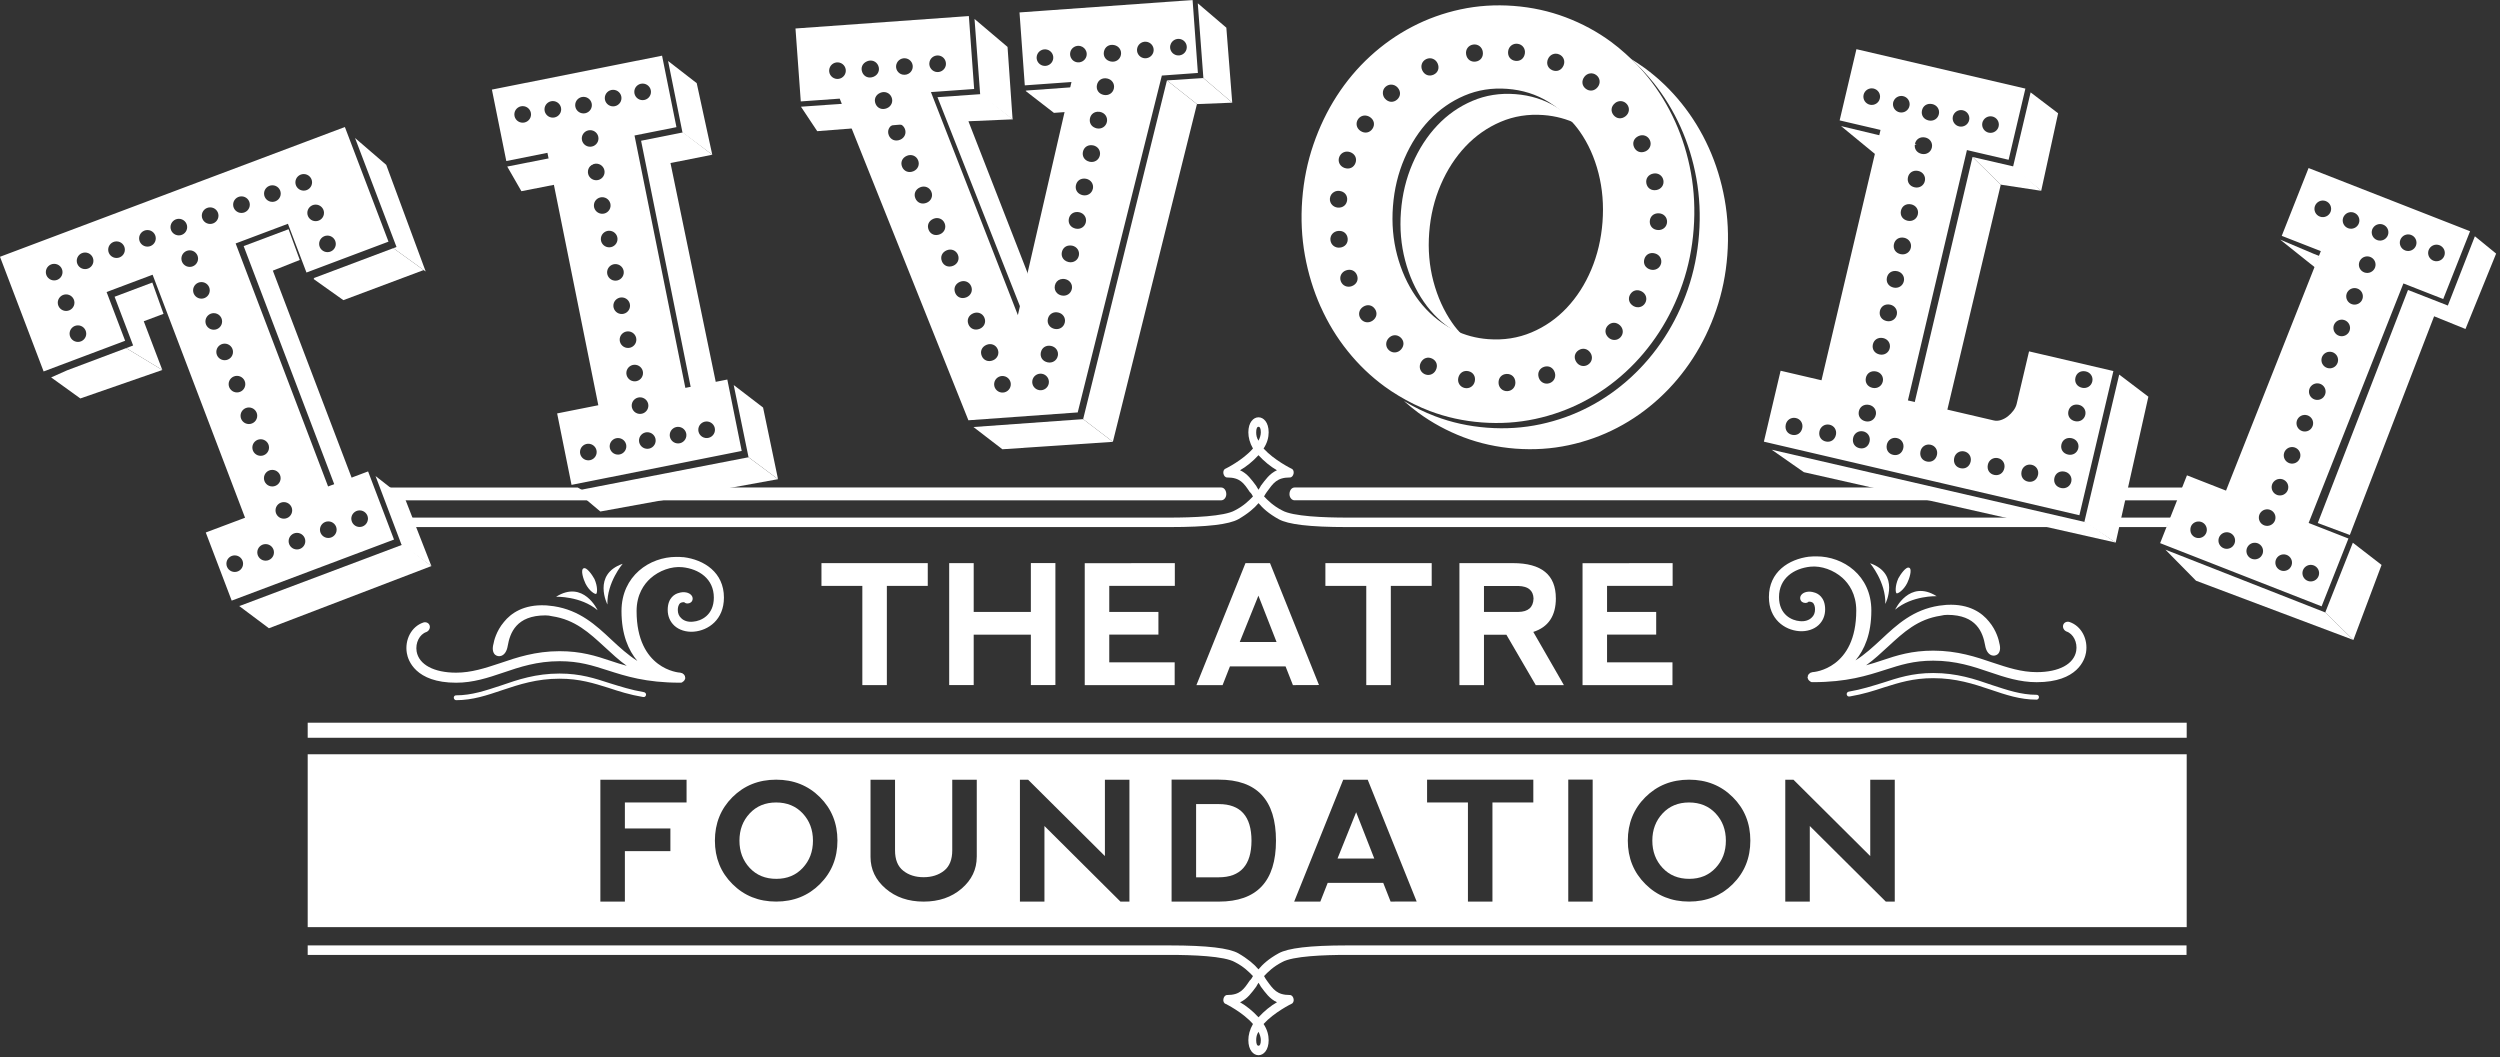 <svg width="279" height="118" viewBox="0 0 279 118" fill="none" xmlns="http://www.w3.org/2000/svg">
<rect x="0" y="0" width="279" height="118" fill="#333333" stroke="none"/>
<g clip-path="url(#clip0_1002_312)">
<path d="M43.775 54.898L44.141 55.836H45.461H66.971L64.473 54.407H43.924H43.145L43.775 54.898Z" fill="white"/>
<path d="M237.439 57.764H234.212L233.888 58.823H237.189H241.804L242.355 57.764H237.439Z" fill="white"/>
<path d="M244.035 80.654H34.339V82.334H244.035V80.654Z" fill="white"/>
<path d="M244.017 105.508H150.343C146.067 105.508 143.747 105.819 142.715 106.378C141.582 106.999 140.91 107.623 140.446 108.182C139.983 107.623 139.26 107.002 138.177 106.378C137.148 105.819 134.829 105.508 130.499 105.508H34.339V106.567H130.505C133.08 106.567 136.637 106.691 137.821 107.374C138.799 107.871 139.417 108.495 139.831 108.93C139.73 109.116 139.626 109.302 139.471 109.427C138.802 110.42 138.389 111.044 136.946 111.044C136.741 111.044 136.586 111.231 136.533 111.479C136.482 111.727 136.583 111.976 136.792 112.038C136.792 112.038 138.698 112.97 139.831 114.277C139.471 114.898 139.316 115.519 139.316 116.081C139.316 117.202 139.884 117.761 140.449 117.761C141.014 117.761 141.582 117.202 141.582 116.081C141.582 115.522 141.428 114.901 141.014 114.277C142.201 112.97 144.107 112.038 144.107 112.038C144.312 111.976 144.417 111.727 144.366 111.479C144.315 111.231 144.161 111.044 143.953 111.044C142.51 111.044 142.097 110.423 141.377 109.427C141.273 109.302 141.172 109.116 141.068 108.93C141.478 108.495 142.097 107.874 143.078 107.374C144.265 106.691 147.819 106.567 150.343 106.567H244.017V105.508ZM140.191 116.081C140.191 115.77 140.241 115.46 140.449 115.149C140.604 115.46 140.708 115.77 140.708 116.081C140.708 116.515 140.604 116.702 140.449 116.702C140.295 116.702 140.191 116.515 140.191 116.081ZM142.51 111.852C141.841 112.224 141.068 112.848 140.449 113.531C139.831 112.848 139.058 112.227 138.389 111.852C139.212 111.479 139.676 110.796 140.194 110.11C140.244 109.986 140.348 109.861 140.452 109.675C140.556 109.861 140.658 109.986 140.711 110.11C141.226 110.793 141.69 111.479 142.516 111.852H142.51Z" fill="white"/>
<path d="M67.923 55.836H136.286C136.595 55.836 136.854 55.522 136.854 55.15C136.854 54.715 136.595 54.404 136.286 54.404H79.86H75.212L67.923 55.836Z" fill="white"/>
<path d="M226.7 57.764H150.343C147.819 57.764 144.262 57.64 143.078 56.956C142.1 56.46 141.481 55.836 141.068 55.401C141.172 55.215 141.273 55.028 141.377 54.904C142.097 53.91 142.51 53.286 143.953 53.286C144.158 53.286 144.312 53.1 144.366 52.852C144.417 52.603 144.315 52.355 144.107 52.293C144.107 52.293 142.201 51.361 141.014 50.054C141.428 49.433 141.582 48.812 141.582 48.25C141.582 47.129 141.014 46.57 140.449 46.57C139.884 46.57 139.316 47.129 139.316 48.25C139.316 48.809 139.471 49.43 139.831 50.054C138.698 51.361 136.792 52.293 136.792 52.293C136.586 52.355 136.482 52.603 136.533 52.852C136.583 53.1 136.738 53.286 136.946 53.286C138.389 53.286 138.802 53.907 139.471 54.904C139.626 55.028 139.73 55.215 139.831 55.401C139.42 55.836 138.802 56.457 137.821 56.956C136.634 57.64 133.08 57.764 130.505 57.764H43.87L44.284 58.822H130.505C134.832 58.822 137.151 58.512 138.183 57.953C139.266 57.332 139.988 56.708 140.452 56.149C140.916 56.708 141.585 57.329 142.721 57.953C143.75 58.512 146.07 58.822 150.349 58.822H231.271L226.706 57.764H226.7ZM140.449 47.629C140.604 47.629 140.708 47.815 140.708 48.25C140.708 48.56 140.604 48.871 140.449 49.181C140.244 48.871 140.191 48.56 140.191 48.25C140.191 47.815 140.295 47.629 140.449 47.629ZM140.708 54.221C140.658 54.345 140.553 54.469 140.449 54.656C140.345 54.469 140.244 54.345 140.191 54.221C139.676 53.538 139.212 52.852 138.386 52.479C139.055 52.106 139.828 51.482 140.446 50.799C141.065 51.482 141.838 52.103 142.507 52.479C141.684 52.852 141.22 53.535 140.702 54.221H140.708Z" fill="white"/>
<path d="M212.203 54.401H210.109L144.473 54.404C144.164 54.404 143.905 54.715 143.905 55.149C143.905 55.522 144.164 55.833 144.473 55.833H218.379L212.203 54.398V54.401Z" fill="white"/>
<path d="M235.146 55.836H237.894H243.104L243.654 54.407H238.233H234.441L235.146 55.836Z" fill="white"/>
<path d="M71.869 77.247C70.388 76.99 69.231 76.608 68.075 76.256C66.403 75.712 64.794 75.168 62.445 75.168C59.807 75.168 57.815 75.839 55.885 76.511C54.211 77.055 52.667 77.599 50.898 77.599C50.77 77.599 50.642 77.694 50.642 77.853C50.642 78.013 50.77 78.14 50.898 78.14C52.762 78.14 54.338 77.596 56.045 77.022C57.943 76.384 59.905 75.742 62.445 75.742C64.696 75.742 66.272 76.254 67.914 76.765C69.071 77.15 70.263 77.534 71.774 77.788C71.935 77.821 72.063 77.723 72.095 77.564C72.128 77.436 72.03 77.277 71.869 77.244V77.247ZM76.244 62.182C75.955 62.15 75.729 62.15 75.471 62.15C72.512 62.15 69.359 64.261 69.359 68.195C69.359 70.818 70.132 72.577 71.129 73.76C70.067 73.089 69.166 72.258 68.235 71.394C66.499 69.762 64.696 68.1 61.803 67.653L60.967 67.559H60.902C58.424 67.432 57.009 68.455 56.239 69.413C55.37 70.436 55.114 71.59 55.082 71.811C54.921 72.388 54.987 72.802 55.242 73.059C55.436 73.219 55.691 73.284 55.95 73.187C56.304 73.059 56.563 72.675 56.658 72.098C56.914 70.629 57.621 68.677 60.872 68.677C61.131 68.677 61.354 68.709 61.612 68.771C64.185 69.156 65.761 70.626 67.468 72.193C68.271 72.929 69.044 73.666 69.945 74.305C69.333 74.145 68.756 73.953 68.176 73.76C66.472 73.184 64.83 72.672 62.451 72.672C59.751 72.672 57.657 73.376 55.793 74.015C54.151 74.559 52.608 75.07 50.904 75.07C48.426 75.07 46.755 74.174 46.496 72.705C46.336 71.746 46.818 70.785 47.591 70.531C47.879 70.404 48.043 70.081 47.945 69.794C47.849 69.508 47.525 69.377 47.237 69.475C45.919 69.922 45.146 71.394 45.405 72.897C45.533 73.666 46.339 76.191 50.904 76.191C52.801 76.191 54.442 75.647 56.147 75.07C58.011 74.432 59.941 73.79 62.451 73.79C64.669 73.79 66.118 74.269 67.822 74.813C69.817 75.452 72.069 76.188 75.896 76.188C75.991 76.188 76.056 76.188 76.122 76.156L76.187 76.091C76.22 76.091 76.253 76.058 76.282 76.026L76.348 75.964L76.413 75.869C76.413 75.837 76.446 75.804 76.446 75.774C76.446 75.745 76.479 75.709 76.479 75.68V75.647C76.479 75.615 76.446 75.582 76.446 75.553V75.458L76.413 75.425C76.413 75.393 76.381 75.36 76.381 75.331C76.348 75.331 76.348 75.298 76.315 75.266C76.282 75.233 76.253 75.201 76.22 75.201C76.187 75.168 76.187 75.136 76.155 75.136H76.122C76.089 75.103 76.056 75.103 76.027 75.103C75.997 75.103 75.961 75.07 75.931 75.07C75.738 75.07 71.043 74.686 71.043 68.195C71.043 66.34 71.878 65.187 72.586 64.548C73.549 63.684 74.935 63.173 76.158 63.3C77.99 63.492 79.664 64.581 79.664 66.692C79.664 68.674 78.216 69.315 77.347 69.377C76.8 69.443 76.318 69.283 76.03 68.993C75.771 68.768 75.643 68.449 75.643 68.064C75.643 67.807 75.709 67.455 75.931 67.296C76.092 67.201 76.285 67.201 76.351 67.201C76.544 67.393 76.865 67.393 77.091 67.233C77.317 67.074 77.38 66.722 77.186 66.465C76.931 66.113 76.318 65.985 75.738 66.178C75.352 66.272 74.516 66.689 74.516 68.064C74.516 68.768 74.775 69.375 75.257 69.824C75.771 70.303 76.577 70.561 77.412 70.495C79.054 70.368 80.791 69.153 80.791 66.689C80.791 63.874 78.572 62.466 76.288 62.179H76.256L76.244 62.182ZM69.49 62.919C66.079 64.102 67.786 67.461 67.786 67.461C67.721 64.998 69.49 62.919 69.49 62.919ZM66.692 68.1C66.692 68.1 65.116 64.678 62.059 66.598C62.059 66.598 64.791 66.503 66.692 68.1ZM65.342 65.125C65.116 64.678 64.762 63.59 65.116 63.43C65.469 63.238 66.112 64.199 66.338 64.613C66.725 65.477 66.659 66.213 66.531 66.278C66.403 66.34 65.758 65.959 65.342 65.128V65.125Z" fill="white"/>
<path d="M206.32 77.185C206.16 77.218 206.065 77.377 206.094 77.504C206.127 77.664 206.255 77.759 206.416 77.729C207.926 77.472 209.116 77.091 210.276 76.706C211.917 76.194 213.493 75.683 215.745 75.683C218.287 75.683 220.247 76.322 222.144 76.963C223.848 77.54 225.424 78.081 227.292 78.081C227.42 78.081 227.548 77.954 227.548 77.794C227.548 77.635 227.42 77.54 227.292 77.54C225.523 77.54 223.979 76.996 222.305 76.452C220.375 75.78 218.382 75.109 215.745 75.109C213.395 75.109 211.789 75.653 210.115 76.197C208.958 76.549 207.798 76.934 206.32 77.188V77.185ZM201.913 62.12C199.629 62.407 197.411 63.815 197.411 66.63C197.411 69.094 199.147 70.309 200.789 70.436C201.625 70.501 202.431 70.244 202.945 69.765C203.427 69.318 203.686 68.709 203.686 68.005C203.686 66.63 202.85 66.213 202.463 66.118C201.883 65.926 201.274 66.053 201.015 66.405C200.822 66.66 200.887 67.012 201.11 67.174C201.336 67.334 201.657 67.334 201.851 67.142C201.916 67.142 202.109 67.142 202.27 67.236C202.496 67.396 202.558 67.748 202.558 68.005C202.558 68.39 202.431 68.709 202.172 68.934C201.883 69.221 201.399 69.381 200.854 69.318C199.986 69.253 198.538 68.615 198.538 66.633C198.538 64.522 200.209 63.433 202.044 63.241C203.266 63.114 204.649 63.626 205.616 64.489C206.323 65.128 207.159 66.281 207.159 68.135C207.159 74.63 202.463 75.011 202.27 75.011C202.237 75.011 202.205 75.044 202.175 75.044C202.145 75.044 202.112 75.044 202.08 75.076H202.047C202.014 75.076 202.014 75.109 201.982 75.142C201.949 75.142 201.916 75.174 201.886 75.207C201.854 75.239 201.854 75.272 201.821 75.272C201.821 75.304 201.788 75.334 201.788 75.366L201.756 75.399V75.493C201.756 75.526 201.723 75.556 201.723 75.588V75.621C201.723 75.653 201.756 75.686 201.756 75.715C201.756 75.745 201.788 75.777 201.788 75.81L201.854 75.905L201.919 75.967C201.952 75.999 201.984 76.032 202.014 76.032L202.08 76.097C202.145 76.129 202.208 76.129 202.306 76.129C206.133 76.129 208.384 75.393 210.38 74.754C212.084 74.21 213.532 73.731 215.75 73.731C218.26 73.731 220.187 74.37 222.055 75.011C223.759 75.588 225.401 76.132 227.298 76.132C231.866 76.132 232.669 73.604 232.797 72.838C233.052 71.335 232.282 69.863 230.965 69.416C230.676 69.321 230.352 69.449 230.257 69.735C230.162 70.022 230.322 70.342 230.611 70.472C231.384 70.726 231.866 71.687 231.705 72.645C231.447 74.118 229.775 75.011 227.298 75.011C225.594 75.011 224.048 74.5 222.409 73.956C220.544 73.317 218.454 72.613 215.75 72.613C213.371 72.613 211.73 73.125 210.026 73.701C209.446 73.894 208.869 74.086 208.256 74.246C209.157 73.607 209.931 72.87 210.734 72.134C212.438 70.567 214.014 69.097 216.589 68.712C216.845 68.647 217.071 68.618 217.33 68.618C220.577 68.618 221.285 70.569 221.544 72.039C221.639 72.616 221.897 72.997 222.251 73.128C222.507 73.222 222.766 73.16 222.959 73C223.218 72.746 223.28 72.329 223.12 71.752C223.087 71.528 222.831 70.377 221.963 69.354C221.19 68.396 219.777 67.373 217.3 67.5H217.234L216.399 67.594C213.505 68.041 211.703 69.706 209.966 71.335C209.033 72.199 208.134 73.03 207.073 73.701C208.069 72.518 208.842 70.759 208.842 68.135C208.842 64.202 205.69 62.091 202.731 62.091C202.472 62.091 202.249 62.091 201.958 62.123H201.925L201.913 62.12ZM208.699 62.856C208.699 62.856 210.469 64.936 210.403 67.399C210.403 67.399 212.108 64.04 208.699 62.856ZM211.498 68.038C213.395 66.438 216.131 66.535 216.131 66.535C213.074 64.616 211.498 68.038 211.498 68.038ZM212.848 65.063C212.429 65.894 211.786 66.278 211.658 66.213C211.531 66.148 211.465 65.412 211.852 64.548C212.078 64.131 212.72 63.173 213.074 63.365C213.428 63.525 213.074 64.613 212.848 65.06V65.063Z" fill="white"/>
<path d="M7.485 41.33L5.707 42.119L8.966 44.467L18.114 41.291L14.081 38.848L7.485 41.33Z" fill="white"/>
<path d="M16.999 31.532L12.788 33.117L14.857 38.556L14.081 38.848L18.114 41.291L16.044 35.852L18.248 35.024L16.999 31.532Z" fill="white"/>
<path d="M71.545 15.707L76.226 14.775L79.488 17.268L74.825 18.194L80.027 43.344L77.219 43.873L71.545 15.707Z" fill="white"/>
<path d="M56.607 18.587L58.187 21.337L61.859 20.619L70.888 15.778L56.607 18.587Z" fill="white"/>
<path d="M108.757 2.115L112.442 5.238L113.004 13.329L109.39 10.57L108.757 2.115Z" fill="white"/>
<path d="M259.502 68.351L262.639 71.421L245.076 64.808L241.662 61.345L259.502 68.351Z" fill="white"/>
<path d="M262.577 60.567L265.783 63.046L262.639 71.421L259.496 68.351L262.577 60.567Z" fill="white"/>
<path d="M35.094 31.008L35.089 30.994L34.996 31.136L38.318 33.498L47.284 30.139L43.894 27.696L35.094 31.008Z" fill="white"/>
<path d="M46.615 29.465L46.49 29.373L46.535 29.494L46.615 29.465Z" fill="#DEDEDE"/>
<path d="M26.753 67.621L26.75 67.606L26.693 67.63L30.012 70.114L48.144 63.173L44.78 60.573L44.867 60.804L26.753 67.621Z" fill="white"/>
<path d="M43.894 27.696L47.284 30.139L47.507 30.299L47.427 30.086L47.383 29.964L43.103 18.398L39.624 15.402L44.251 27.563L43.894 27.696Z" fill="white"/>
<path d="M32.204 25.581L27.193 27.465L37.509 54.585L39.448 53.854L30.449 30.204L33.456 29.012L32.204 25.581Z" fill="white"/>
<path d="M41.081 52.609L38.553 53.558L36.614 54.289L26.298 27.17L32.133 24.975L33.426 28.373L34.196 30.399L34.202 30.414L43.002 27.102L43.356 26.968L38.729 14.808L38.488 14.175L0 28.657L4.868 41.454L6.596 40.803L13.192 38.322L13.965 38.029L11.895 32.59L17.031 30.659L18.349 34.125L27.348 57.779L22.964 59.426L25.852 67.017L25.858 67.029L43.971 60.215L43.882 59.982L43.522 59.035L43.121 57.98L41.078 52.609H41.081ZM40.135 56.959C40.65 56.959 41.066 57.373 41.066 57.885C41.066 57.918 41.06 57.95 41.057 57.98C41.01 58.444 40.617 58.811 40.135 58.811C39.653 58.811 39.264 58.447 39.213 57.98C39.21 57.947 39.204 57.918 39.204 57.885C39.204 57.376 39.621 56.959 40.135 56.959ZM36.638 58.187C37.152 58.187 37.569 58.601 37.569 59.112C37.569 59.624 37.152 60.038 36.638 60.038C36.123 60.038 35.707 59.624 35.707 59.112C35.707 58.601 36.123 58.187 36.638 58.187ZM34.072 60.393C34.072 60.905 33.655 61.319 33.141 61.319C32.626 61.319 32.21 60.905 32.21 60.393C32.21 59.881 32.626 59.467 33.141 59.467C33.655 59.467 34.072 59.881 34.072 60.393ZM32.608 56.959C32.608 57.471 32.192 57.885 31.677 57.885C31.163 57.885 30.747 57.471 30.747 56.959C30.747 56.448 31.163 56.034 31.677 56.034C32.192 56.034 32.608 56.448 32.608 56.959ZM31.318 53.363C31.318 53.875 30.901 54.289 30.387 54.289C29.872 54.289 29.456 53.875 29.456 53.363C29.456 52.852 29.872 52.438 30.387 52.438C30.901 52.438 31.318 52.852 31.318 53.363ZM30.574 61.647C30.574 62.158 30.158 62.572 29.643 62.572C29.129 62.572 28.713 62.158 28.713 61.647C28.713 61.135 29.129 60.721 29.643 60.721C30.158 60.721 30.574 61.135 30.574 61.647ZM30.024 49.944C30.024 50.456 29.608 50.87 29.093 50.87C28.579 50.87 28.162 50.456 28.162 49.944C28.162 49.433 28.579 49.019 29.093 49.019C29.608 49.019 30.024 49.433 30.024 49.944ZM37.477 27.199C37.486 27.711 37.075 28.131 36.564 28.14C36.049 28.148 35.624 27.74 35.615 27.232C35.606 26.72 36.016 26.3 36.528 26.291C37.039 26.282 37.465 26.691 37.474 27.199H37.477ZM36.159 23.742C36.168 24.254 35.758 24.674 35.243 24.682C34.729 24.691 34.306 24.283 34.297 23.774C34.289 23.263 34.699 22.843 35.211 22.834C35.725 22.825 36.15 23.233 36.159 23.742ZM33.896 19.424C34.41 19.424 34.827 19.838 34.827 20.35C34.827 20.861 34.41 21.276 33.896 21.276C33.382 21.276 32.965 20.861 32.965 20.35C32.965 19.838 33.382 19.424 33.896 19.424ZM30.399 20.678C30.913 20.678 31.33 21.092 31.33 21.604C31.33 22.115 30.913 22.529 30.399 22.529C29.884 22.529 29.468 22.115 29.468 21.604C29.468 21.092 29.884 20.678 30.399 20.678ZM26.949 21.914C27.464 21.914 27.88 22.328 27.88 22.84C27.88 23.352 27.464 23.766 26.949 23.766C26.435 23.766 26.018 23.352 26.018 22.84C26.018 22.328 26.435 21.914 26.949 21.914ZM23.452 23.142C23.966 23.142 24.383 23.556 24.383 24.067C24.383 24.579 23.966 24.993 23.452 24.993C22.937 24.993 22.521 24.579 22.521 24.067C22.521 23.556 22.937 23.142 23.452 23.142ZM16.454 25.673C16.969 25.673 17.385 26.087 17.385 26.599C17.385 27.11 16.969 27.524 16.454 27.524C15.94 27.524 15.524 27.11 15.524 26.599C15.524 26.087 15.94 25.673 16.454 25.673ZM13.005 26.939C13.519 26.939 13.935 27.353 13.935 27.865C13.935 28.376 13.519 28.79 13.005 28.79C12.49 28.79 12.074 28.376 12.074 27.865C12.074 27.353 12.49 26.939 13.005 26.939ZM9.496 28.181C10.01 28.181 10.426 28.595 10.426 29.107C10.426 29.618 10.01 30.032 9.496 30.032C8.981 30.032 8.565 29.618 8.565 29.107C8.565 28.595 8.981 28.181 9.496 28.181ZM9.626 37.219C9.635 37.73 9.225 38.15 8.713 38.159C8.199 38.168 7.774 37.76 7.765 37.251C7.756 36.74 8.166 36.32 8.678 36.311C9.189 36.302 9.614 36.71 9.623 37.219H9.626ZM5.115 30.369C5.115 29.858 5.531 29.444 6.046 29.444C6.56 29.444 6.977 29.858 6.977 30.369C6.977 30.881 6.56 31.295 6.046 31.295C5.531 31.295 5.115 30.881 5.115 30.369ZM7.36 32.854C7.875 32.845 8.3 33.253 8.309 33.762C8.318 34.273 7.907 34.693 7.393 34.702C6.879 34.711 6.456 34.303 6.447 33.794C6.438 33.282 6.849 32.863 7.36 32.854ZM19.027 25.345C19.027 24.836 19.443 24.419 19.958 24.419C20.472 24.419 20.888 24.833 20.888 25.345C20.888 25.857 20.472 26.27 19.958 26.27C19.443 26.27 19.027 25.857 19.027 25.345ZM20.243 28.861C20.243 28.35 20.659 27.936 21.174 27.936C21.688 27.936 22.105 28.35 22.105 28.861C22.105 29.373 21.688 29.787 21.174 29.787C20.659 29.787 20.243 29.373 20.243 28.861ZM21.549 32.404C21.549 31.895 21.965 31.479 22.479 31.479C22.994 31.479 23.41 31.892 23.41 32.404C23.41 32.916 22.994 33.33 22.479 33.33C21.965 33.33 21.549 32.916 21.549 32.404ZM22.925 35.873C22.925 35.364 23.342 34.947 23.856 34.947C24.371 34.947 24.787 35.362 24.787 35.873C24.787 36.385 24.371 36.799 23.856 36.799C23.342 36.799 22.925 36.385 22.925 35.873ZM24.142 39.274C24.142 38.766 24.558 38.349 25.073 38.349C25.587 38.349 26.003 38.763 26.003 39.274C26.003 39.786 25.587 40.2 25.073 40.2C24.558 40.2 24.142 39.786 24.142 39.274ZM25.516 42.87C25.516 42.362 25.932 41.945 26.447 41.945C26.961 41.945 27.377 42.359 27.377 42.87C27.377 43.382 26.961 43.796 26.447 43.796C25.932 43.796 25.516 43.382 25.516 42.87ZM26.845 46.399C26.845 45.89 27.261 45.473 27.776 45.473C28.29 45.473 28.707 45.887 28.707 46.399C28.707 46.91 28.29 47.324 27.776 47.324C27.261 47.324 26.845 46.91 26.845 46.399ZM25.266 62.907C25.266 62.395 25.682 61.981 26.197 61.981C26.711 61.981 27.128 62.395 27.128 62.907C27.128 63.418 26.711 63.832 26.197 63.832C25.682 63.832 25.266 63.418 25.266 62.907Z" fill="white"/>
<path d="M104.623 10.845L114.526 35.947L115.374 32.256L108.076 13.533L113.03 13.317L109.512 10.502L104.623 10.845Z" fill="white"/>
<path d="M89.388 11.909L91.202 14.639L100.936 13.873L95.624 11.466L89.388 11.909Z" fill="white"/>
<path d="M114.538 10.105L114.458 10.15L117.619 12.596L118.939 12.501L119.573 9.742L114.538 10.105Z" fill="white"/>
<path d="M120.878 46.777L108.635 47.655L111.865 50.137L124.197 49.306L120.878 46.777Z" fill="white"/>
<path d="M136.86 3.09L133.672 0.367L134.297 8.71L137.517 11.46L136.86 3.09Z" fill="white"/>
<path d="M130.231 8.973L120.878 46.777L124.197 49.306L133.58 11.617L130.231 8.973Z" fill="white"/>
<path d="M120.284 45.981L129.663 8.429H129.717L133.544 8.151L133.684 8.142L133.181 1.215L133.092 0.003L113.777 1.387L114.366 9.526L114.538 9.514L119.576 9.153L118.942 11.912L114.443 31.479L113.595 35.169L103.892 10.277L108.715 9.931L108.698 9.703L108.124 1.792L88.776 3.179L89.367 11.318L89.54 11.306L93.712 11.007L94.768 13.645L108.073 46.901H108.097L120.278 46.026L120.29 45.981H120.284ZM130.618 5.025C130.749 4.531 131.26 4.238 131.757 4.368C132.253 4.498 132.548 5.007 132.414 5.501C132.28 5.995 131.772 6.287 131.275 6.157C131.171 6.131 131.076 6.08 130.99 6.024L130.9 5.956C130.645 5.731 130.52 5.377 130.615 5.025H130.618ZM94.361 8.124C94.227 8.618 93.718 8.911 93.222 8.78C92.725 8.647 92.43 8.142 92.564 7.648C92.695 7.154 93.207 6.861 93.703 6.991C94.2 7.124 94.494 7.63 94.361 8.124ZM103.74 6.876C103.871 6.382 104.382 6.089 104.879 6.219C105.295 6.329 105.566 6.704 105.566 7.115C105.566 7.195 105.56 7.275 105.539 7.355C105.405 7.849 104.897 8.142 104.4 8.012C104.142 7.944 103.942 7.772 103.823 7.556C103.713 7.355 103.678 7.115 103.743 6.879L103.74 6.876ZM100.035 7.186C100.168 6.693 100.677 6.4 101.174 6.53C101.67 6.66 101.965 7.169 101.831 7.663C101.78 7.849 101.676 8.006 101.539 8.124C101.325 8.307 101.028 8.39 100.734 8.325C100.719 8.322 100.704 8.322 100.689 8.319C100.192 8.186 99.898 7.68 100.032 7.186H100.035ZM96.234 8.074C96.026 7.58 96.228 7.062 96.769 6.837C97.266 6.63 97.81 6.837 98.015 7.334C98.224 7.828 97.992 8.358 97.495 8.565C96.951 8.789 96.439 8.568 96.231 8.077L96.234 8.074ZM97.715 11.59C97.507 11.096 97.709 10.579 98.25 10.354C98.747 10.147 99.291 10.354 99.496 10.848C99.705 11.342 99.473 11.874 98.976 12.078C98.432 12.303 97.92 12.081 97.712 11.59H97.715ZM99.196 15.106C98.988 14.613 99.19 14.095 99.731 13.87C100.228 13.663 100.772 13.87 100.977 14.364C101.186 14.858 100.954 15.39 100.457 15.594C99.916 15.819 99.401 15.597 99.193 15.106H99.196ZM100.677 18.623C100.469 18.129 100.671 17.611 101.212 17.384C101.709 17.177 102.253 17.384 102.458 17.88C102.667 18.374 102.435 18.904 101.938 19.111C101.397 19.335 100.882 19.114 100.674 18.623H100.677ZM102.158 22.139C101.95 21.645 102.152 21.128 102.693 20.9C103.19 20.693 103.734 20.9 103.939 21.397C104.148 21.891 103.916 22.42 103.419 22.627C102.878 22.852 102.363 22.633 102.158 22.139ZM103.639 25.652C103.431 25.159 103.633 24.641 104.174 24.416C104.671 24.209 105.215 24.416 105.42 24.913C105.626 25.41 105.397 25.936 104.9 26.143C104.356 26.368 103.844 26.149 103.636 25.655L103.639 25.652ZM105.12 29.169C104.912 28.675 105.114 28.157 105.655 27.933C106.152 27.726 106.696 27.933 106.901 28.429C107.109 28.923 106.878 29.453 106.381 29.66C105.837 29.884 105.325 29.666 105.117 29.172L105.12 29.169ZM106.601 32.685C106.393 32.191 106.595 31.674 107.136 31.449C107.633 31.242 108.177 31.449 108.382 31.946C108.59 32.44 108.359 32.969 107.862 33.176C107.318 33.401 106.806 33.182 106.598 32.688L106.601 32.685ZM108.082 36.201C107.874 35.708 108.076 35.19 108.617 34.965C109.114 34.758 109.658 34.965 109.863 35.462C110.071 35.956 109.839 36.485 109.343 36.692C108.802 36.917 108.287 36.698 108.079 36.204L108.082 36.201ZM109.563 39.718C109.355 39.224 109.557 38.706 110.098 38.482C110.595 38.275 111.139 38.482 111.344 38.978C111.552 39.472 111.32 40.002 110.824 40.209C110.283 40.434 109.768 40.215 109.56 39.721L109.563 39.718ZM112.795 43.024C112.718 43.53 112.245 43.879 111.74 43.802C111.231 43.728 110.88 43.255 110.955 42.749C111.032 42.243 111.505 41.894 112.013 41.971C112.522 42.048 112.873 42.518 112.795 43.024ZM121.964 21.062C121.854 21.586 121.36 21.894 120.834 21.784C120.721 21.761 120.623 21.719 120.53 21.672C120.162 21.474 119.983 21.089 120.073 20.669C120.165 20.237 120.495 19.951 120.932 19.933C121.024 19.93 121.119 19.933 121.22 19.953C121.747 20.063 122.077 20.539 121.967 21.066L121.964 21.062ZM122.746 17.333C122.636 17.857 122.142 18.164 121.616 18.055C121.53 18.037 121.452 18.011 121.381 17.978C120.965 17.792 120.762 17.387 120.855 16.943C120.95 16.485 121.316 16.189 121.788 16.201C121.857 16.201 121.928 16.209 122 16.224C122.526 16.334 122.856 16.813 122.746 17.336V17.333ZM126.921 5.341C127.055 4.847 127.564 4.554 128.06 4.684C128.557 4.815 128.851 5.323 128.718 5.817C128.584 6.311 128.075 6.604 127.579 6.474C127.082 6.341 126.788 5.835 126.921 5.341ZM123.201 5.749C123.311 5.226 123.772 4.912 124.346 5.03C124.872 5.14 125.202 5.619 125.092 6.142C124.982 6.666 124.489 6.974 123.962 6.864C123.385 6.743 123.091 6.273 123.201 5.749ZM122.419 9.478C122.529 8.955 122.99 8.641 123.564 8.76C124.09 8.869 124.42 9.345 124.31 9.872C124.2 10.395 123.707 10.703 123.18 10.593C122.603 10.475 122.309 10.002 122.419 9.478ZM121.637 13.211C121.738 12.732 122.136 12.43 122.645 12.474C122.69 12.477 122.737 12.48 122.785 12.492C123.311 12.601 123.641 13.081 123.531 13.604C123.421 14.127 122.927 14.435 122.401 14.326C122.342 14.314 122.288 14.296 122.235 14.275C121.771 14.107 121.542 13.681 121.64 13.211H121.637ZM117.515 6.669C117.381 7.163 116.87 7.456 116.376 7.325C115.879 7.192 115.585 6.687 115.719 6.193C115.853 5.699 116.364 5.406 116.858 5.536C117.351 5.666 117.649 6.175 117.515 6.669ZM119.448 5.799C119.579 5.306 120.09 5.013 120.587 5.143C120.899 5.226 121.131 5.459 121.229 5.743C121.286 5.909 121.295 6.092 121.247 6.276C121.113 6.769 120.605 7.062 120.108 6.932C119.921 6.882 119.76 6.778 119.644 6.639C119.451 6.415 119.368 6.104 119.451 5.796L119.448 5.799ZM119.287 24.401C119.374 23.993 119.671 23.718 120.07 23.668C120.183 23.653 120.304 23.656 120.435 23.683C120.962 23.792 121.292 24.271 121.182 24.795C121.072 25.318 120.578 25.626 120.052 25.516C119.912 25.487 119.787 25.436 119.68 25.369C119.356 25.162 119.204 24.798 119.287 24.401ZM117.048 42.764C116.971 43.27 116.498 43.619 115.989 43.542C115.481 43.465 115.13 42.995 115.207 42.489C115.282 41.983 115.757 41.634 116.266 41.711C116.775 41.788 117.125 42.258 117.048 42.764ZM118.05 39.718C117.94 40.241 117.447 40.549 116.92 40.439C116.343 40.318 116.049 39.848 116.159 39.324C116.269 38.801 116.73 38.487 117.307 38.606C117.833 38.715 118.163 39.194 118.053 39.718H118.05ZM118.832 35.986C118.722 36.509 118.229 36.817 117.702 36.707C117.464 36.657 117.277 36.547 117.143 36.397C116.953 36.187 116.876 35.9 116.941 35.592C117.009 35.273 117.209 35.03 117.485 34.918C117.661 34.847 117.866 34.826 118.089 34.874C118.615 34.983 118.945 35.462 118.835 35.986H118.832ZM119.615 32.256C119.505 32.78 119.011 33.087 118.484 32.978C118.282 32.937 118.116 32.848 117.988 32.732C117.753 32.52 117.652 32.203 117.723 31.866C117.798 31.514 118.029 31.263 118.348 31.168C118.505 31.121 118.681 31.109 118.871 31.15C119.397 31.26 119.728 31.736 119.618 32.262L119.615 32.256ZM119.267 29.249C119.094 29.213 118.951 29.142 118.832 29.053C118.553 28.84 118.428 28.503 118.505 28.137C118.586 27.758 118.85 27.489 119.21 27.415C119.347 27.388 119.496 27.385 119.653 27.415C120.18 27.524 120.51 28.003 120.4 28.527C120.29 29.05 119.796 29.358 119.27 29.249H119.267Z" fill="white"/>
<path d="M130.231 8.973L134.296 8.709L137.517 11.46L133.58 11.617L130.231 8.973Z" fill="white"/>
<path d="M197.723 50.19L201.309 52.695L236.113 60.553L232.895 58.308L197.723 50.19Z" fill="white"/>
<path d="M220.134 17.52L223.286 20.607L227.798 21.293L224.755 18.587L220.134 17.52Z" fill="white"/>
<path d="M205.461 14.071L209.538 17.425L213.892 16.094L205.461 14.071Z" fill="white"/>
<path d="M239.758 44.272L236.508 41.806L236.502 41.809L232.615 58.243L236.112 60.553L239.758 44.272Z" fill="white"/>
<path d="M220.134 17.52L213.547 45.461L217.184 46.31L223.286 20.607L220.134 17.52Z" fill="white"/>
<path d="M227.798 21.293L229.686 12.643L226.617 10.31L224.633 18.709L227.798 21.293Z" fill="white"/>
<path d="M232.059 57.501L235.851 41.424V41.407L226.442 39.212L225.059 45.077C224.999 45.328 224.88 45.574 224.702 45.816C224.523 46.059 224.312 46.274 224.074 46.464C223.836 46.65 223.578 46.789 223.301 46.878C223.025 46.967 222.76 46.981 222.51 46.922L216.562 45.535L212.922 44.686L219.483 16.86L219.509 16.748L224.152 17.83H224.161L226.001 10.023L226.034 9.887L207.177 5.489L205.312 13.403L205.303 13.435L209.865 14.5L209.47 16.183L203.278 42.439L198.716 41.374L196.849 49.291L196.905 49.303L232.041 57.495L232.062 57.501H232.059ZM209.743 11.146C209.544 11.617 208.994 11.836 208.521 11.637C208.048 11.436 207.828 10.895 208.027 10.422C208.23 9.952 208.774 9.733 209.247 9.931C209.719 10.129 209.943 10.673 209.74 11.144L209.743 11.146ZM213.252 27.646C213.142 28.169 212.649 28.477 212.122 28.367C211.545 28.249 211.251 27.776 211.361 27.253C211.471 26.729 211.932 26.416 212.506 26.534C213.032 26.643 213.362 27.119 213.252 27.646ZM214.035 23.916C213.925 24.44 213.431 24.748 212.904 24.638C212.328 24.517 212.033 24.047 212.143 23.523C212.253 23 212.714 22.686 213.288 22.805C213.815 22.914 214.145 23.393 214.035 23.916ZM221.285 13.542C221.487 13.072 222.031 12.853 222.504 13.051C222.977 13.249 223.2 13.793 222.998 14.264C222.799 14.734 222.248 14.953 221.776 14.755C221.303 14.553 221.083 14.012 221.282 13.539L221.285 13.542ZM217.993 12.847C218.195 12.377 218.739 12.158 219.212 12.356C219.685 12.554 219.908 13.098 219.706 13.569C219.506 14.039 218.956 14.258 218.483 14.059C218.011 13.858 217.791 13.317 217.99 12.844L217.993 12.847ZM214.49 12.332C214.6 11.809 215.061 11.495 215.634 11.614C216.161 11.723 216.491 12.202 216.381 12.726C216.271 13.249 215.777 13.557 215.251 13.447C214.674 13.326 214.38 12.856 214.49 12.332ZM213.707 16.062C213.817 15.538 214.278 15.225 214.852 15.343C215.379 15.453 215.709 15.929 215.599 16.455C215.489 16.979 214.995 17.286 214.469 17.177C213.892 17.058 213.597 16.585 213.707 16.062ZM214.07 19.075C214.597 19.185 214.927 19.664 214.817 20.187C214.707 20.711 214.213 21.018 213.687 20.909C213.11 20.791 212.815 20.317 212.925 19.794C213.035 19.27 213.496 18.957 214.073 19.075H214.07ZM211.331 11.271C211.534 10.8 212.078 10.582 212.551 10.78C213.023 10.978 213.246 11.522 213.044 11.992C212.845 12.463 212.295 12.681 211.822 12.483C211.349 12.282 211.129 11.741 211.328 11.268L211.331 11.271ZM209.791 34.717C209.901 34.194 210.362 33.88 210.939 33.998C211.465 34.108 211.795 34.587 211.685 35.11C211.575 35.634 211.082 35.941 210.555 35.832C209.978 35.711 209.684 35.24 209.794 34.717H209.791ZM209.009 38.446C209.119 37.923 209.58 37.609 210.154 37.728C210.68 37.837 211.01 38.313 210.9 38.84C210.79 39.363 210.296 39.671 209.77 39.561C209.193 39.443 208.899 38.97 209.009 38.446ZM201.134 47.765C201.018 48.339 200.548 48.637 200.019 48.531C199.492 48.427 199.171 47.972 199.287 47.398C199.391 46.875 199.87 46.544 200.399 46.647C200.926 46.751 201.241 47.239 201.134 47.765ZM204.893 48.51C204.777 49.084 204.307 49.383 203.781 49.276C203.251 49.173 202.933 48.717 203.049 48.144C203.153 47.62 203.632 47.289 204.158 47.392C204.685 47.496 205 47.984 204.893 48.51ZM208.652 49.255C208.536 49.829 208.066 50.128 207.537 50.021C207.01 49.918 206.689 49.462 206.805 48.889C206.909 48.365 207.388 48.034 207.917 48.138C208.444 48.241 208.759 48.729 208.652 49.255ZM209.339 46.298C209.229 46.822 208.735 47.129 208.209 47.02C207.632 46.898 207.337 46.428 207.447 45.905C207.558 45.381 208.018 45.068 208.595 45.186C209.122 45.295 209.452 45.775 209.342 46.298H209.339ZM210.121 42.566C210.011 43.089 209.517 43.397 208.991 43.288C208.414 43.169 208.12 42.696 208.23 42.172C208.34 41.649 208.801 41.336 209.378 41.454C209.904 41.563 210.234 42.042 210.124 42.566H210.121ZM212.411 50.001C212.295 50.575 211.825 50.873 211.299 50.767C210.769 50.663 210.451 50.208 210.567 49.634C210.671 49.111 211.15 48.779 211.676 48.883C212.203 48.986 212.518 49.474 212.411 50.001ZM212.47 31.375C212.36 31.898 211.867 32.206 211.34 32.097C210.763 31.978 210.469 31.505 210.579 30.982C210.689 30.458 211.15 30.145 211.727 30.263C212.253 30.372 212.583 30.852 212.473 31.375H212.47ZM216.17 50.746C216.054 51.32 215.584 51.618 215.055 51.512C214.525 51.406 214.207 50.953 214.323 50.379C214.427 49.856 214.906 49.525 215.435 49.628C215.962 49.732 216.277 50.22 216.17 50.746ZM219.929 51.491C219.813 52.065 219.343 52.364 218.817 52.257C218.287 52.154 217.969 51.698 218.085 51.125C218.189 50.601 218.668 50.27 219.194 50.373C219.721 50.477 220.036 50.965 219.929 51.491ZM223.688 52.236C223.572 52.81 223.102 53.109 222.573 53.005C222.043 52.902 221.725 52.447 221.841 51.873C221.945 51.349 222.424 51.018 222.953 51.122C223.48 51.225 223.795 51.713 223.688 52.239V52.236ZM231.613 42.164C231.723 41.64 232.184 41.327 232.758 41.445C233.284 41.554 233.614 42.033 233.504 42.557C233.394 43.08 232.901 43.388 232.374 43.279C231.797 43.157 231.503 42.687 231.613 42.164ZM230.831 45.893C230.941 45.37 231.402 45.056 231.976 45.174C232.502 45.284 232.832 45.76 232.722 46.286C232.612 46.81 232.119 47.117 231.592 47.008C231.015 46.89 230.721 46.416 230.831 45.893ZM227.447 52.982C227.331 53.556 226.861 53.854 226.334 53.751C225.805 53.647 225.487 53.192 225.603 52.618C225.707 52.095 226.186 51.763 226.712 51.867C227.241 51.97 227.554 52.458 227.447 52.985V52.982ZM231.158 53.745C231.048 54.268 230.554 54.576 230.028 54.466C229.451 54.345 229.157 53.875 229.267 53.352C229.377 52.828 229.838 52.514 230.412 52.633C230.938 52.742 231.268 53.221 231.158 53.745ZM231.94 50.013C231.83 50.536 231.336 50.844 230.81 50.734C230.233 50.616 229.939 50.143 230.049 49.619C230.159 49.096 230.62 48.782 231.194 48.901C231.72 49.01 232.05 49.489 231.94 50.013Z" fill="white"/>
<path d="M156.812 29.059C157.267 30.79 157.962 32.33 158.899 33.682C159.833 35.033 160.987 36.13 162.358 36.979C162.643 37.154 162.938 37.305 163.235 37.45C162.813 37.006 162.411 36.536 162.055 36.018C161.121 34.667 160.425 33.129 159.967 31.396C159.509 29.666 159.354 27.853 159.5 25.957C159.646 24.044 160.077 22.26 160.791 20.607C161.504 18.954 162.426 17.532 163.556 16.337C164.686 15.142 165.992 14.228 167.476 13.595C168.96 12.962 170.557 12.711 172.264 12.841C173.62 12.945 174.866 13.285 176.014 13.841C175.33 13.125 174.571 12.492 173.724 11.969C172.353 11.12 170.813 10.632 169.106 10.505C167.399 10.375 165.805 10.626 164.321 11.259C162.837 11.892 161.528 12.803 160.401 14C159.271 15.195 158.349 16.618 157.635 18.271C156.922 19.924 156.49 21.707 156.345 23.621C156.199 25.517 156.357 27.326 156.812 29.059Z" fill="white"/>
<path d="M184.516 9.209C185.726 10.72 186.737 12.374 187.549 14.169C188.361 15.967 188.947 17.874 189.313 19.897C189.676 21.92 189.777 24.005 189.613 26.155C189.45 28.287 189.036 30.322 188.37 32.268C187.701 34.211 186.833 36.012 185.759 37.665C184.686 39.319 183.434 40.803 182.009 42.113C180.582 43.423 179.023 44.521 177.328 45.405C175.636 46.289 173.831 46.937 171.913 47.348C169.995 47.759 168.017 47.886 165.974 47.732C163.931 47.578 161.998 47.153 160.175 46.461C158.944 45.993 157.781 45.417 156.678 44.748C157.195 45.21 157.728 45.656 158.287 46.064C159.827 47.191 161.507 48.102 163.33 48.797C165.153 49.489 167.086 49.912 169.129 50.069C171.172 50.222 173.153 50.095 175.068 49.684C176.983 49.273 178.788 48.625 180.483 47.741C182.179 46.857 183.737 45.76 185.164 44.45C186.592 43.139 187.841 41.655 188.914 40.002C189.988 38.346 190.859 36.547 191.525 34.604C192.192 32.661 192.608 30.624 192.768 28.491C192.932 26.341 192.831 24.256 192.468 22.234C192.102 20.211 191.516 18.303 190.705 16.505C189.893 14.707 188.882 13.054 187.671 11.546C186.458 10.034 185.084 8.715 183.544 7.589C183.047 7.225 182.527 6.891 181.997 6.571C182.898 7.376 183.743 8.251 184.513 9.209H184.516Z" fill="white"/>
<path d="M147.384 34.223C148.184 36.021 149.19 37.674 150.403 39.182C151.613 40.694 152.99 42.013 154.531 43.139C155.03 43.506 155.548 43.84 156.077 44.16C157.18 44.828 158.343 45.405 159.574 45.872C161.397 46.564 163.33 46.99 165.373 47.144C167.416 47.298 169.397 47.17 171.312 46.759C173.23 46.348 175.035 45.701 176.728 44.816C178.423 43.932 179.981 42.835 181.408 41.525C182.836 40.215 184.085 38.73 185.158 37.077C186.232 35.424 187.103 33.623 187.769 31.68C188.436 29.737 188.852 27.699 189.013 25.567C189.176 23.417 189.075 21.332 188.712 19.309C188.346 17.286 187.761 15.378 186.949 13.58C186.137 11.782 185.126 10.129 183.915 8.621C183.145 7.663 182.301 6.787 181.399 5.983C180.882 5.521 180.35 5.075 179.788 4.664C178.247 3.534 176.561 2.623 174.729 1.931C172.897 1.239 170.958 0.813 168.915 0.659C166.872 0.506 164.897 0.636 162.991 1.047C161.085 1.458 159.283 2.106 157.591 2.99C155.896 3.874 154.337 4.971 152.91 6.281C151.482 7.592 150.236 9.076 149.172 10.729C148.107 12.386 147.242 14.187 146.576 16.13C145.909 18.073 145.493 20.119 145.329 22.269C145.166 24.419 145.267 26.501 145.63 28.512C145.993 30.523 146.579 32.428 147.378 34.223H147.384ZM148.476 26.809C148.416 26.276 148.791 25.833 149.326 25.774C149.912 25.709 150.34 26.066 150.4 26.599C150.459 27.131 150.117 27.572 149.535 27.634C148.999 27.693 148.538 27.338 148.479 26.809H148.476ZM150.855 31.937C150.349 32.12 149.817 31.887 149.633 31.384C149.448 30.881 149.704 30.361 150.21 30.177C150.763 29.976 151.265 30.222 151.447 30.724C151.631 31.227 151.408 31.736 150.855 31.937ZM156.36 38.999C156.003 39.401 155.423 39.449 155.021 39.097C154.617 38.745 154.593 38.165 154.947 37.763C155.337 37.325 155.893 37.302 156.297 37.654C156.702 38.008 156.749 38.561 156.36 38.999ZM160.231 41.321C159.985 41.797 159.435 41.983 158.956 41.738C158.477 41.492 158.313 40.936 158.56 40.46C158.831 39.94 159.366 39.783 159.845 40.028C160.324 40.274 160.502 40.8 160.231 41.321ZM164.582 42.578C164.463 43.098 163.979 43.417 163.452 43.299C162.929 43.181 162.628 42.684 162.747 42.163C162.878 41.593 163.357 41.306 163.88 41.424C164.404 41.542 164.713 42.007 164.582 42.578ZM168.216 43.651C167.678 43.672 167.259 43.27 167.238 42.737C167.214 42.152 167.604 41.752 168.139 41.732C168.677 41.711 169.097 42.078 169.117 42.663C169.138 43.199 168.752 43.63 168.216 43.651ZM172.906 42.77C172.392 42.929 171.883 42.648 171.722 42.137C171.547 41.578 171.821 41.093 172.332 40.933C172.847 40.773 173.346 41.022 173.519 41.581C173.676 42.093 173.418 42.61 172.903 42.77H172.906ZM177.23 40.694C176.778 40.986 176.213 40.853 175.919 40.404C175.597 39.913 175.725 39.372 176.177 39.082C176.629 38.792 177.177 38.896 177.498 39.384C177.789 39.833 177.682 40.401 177.23 40.691V40.694ZM185.367 29.444C185.218 29.958 184.703 30.227 184.186 30.083C183.621 29.923 183.359 29.432 183.508 28.917C183.657 28.403 184.138 28.122 184.703 28.285C185.221 28.432 185.512 28.932 185.367 29.447V29.444ZM186.045 24.774C186.024 25.309 185.59 25.694 185.054 25.673C184.465 25.652 184.094 25.238 184.115 24.703C184.135 24.168 184.534 23.78 185.123 23.804C185.661 23.825 186.065 24.239 186.045 24.774ZM185.634 20.113C185.732 20.64 185.393 21.11 184.864 21.207C184.287 21.314 183.832 20.989 183.734 20.462C183.636 19.936 183.945 19.471 184.522 19.368C185.051 19.27 185.536 19.59 185.634 20.116V20.113ZM182.869 15.18C183.359 14.961 183.906 15.157 184.126 15.645C184.347 16.133 184.126 16.671 183.639 16.89C183.103 17.129 182.583 16.919 182.363 16.431C182.143 15.943 182.33 15.42 182.869 15.18ZM181.923 32.868C182.188 32.404 182.723 32.244 183.234 32.534C183.701 32.797 183.868 33.353 183.603 33.818C183.338 34.282 182.773 34.424 182.303 34.161C181.792 33.871 181.655 33.333 181.92 32.868H181.923ZM180.234 11.507C180.65 11.17 181.233 11.217 181.572 11.634C181.911 12.048 181.84 12.625 181.423 12.962C180.965 13.332 180.412 13.264 180.073 12.847C179.734 12.433 179.779 11.877 180.237 11.51L180.234 11.507ZM179.437 36.329C179.805 35.938 180.362 35.909 180.79 36.308C181.182 36.675 181.212 37.251 180.846 37.642C180.478 38.032 179.895 38.038 179.502 37.671C179.074 37.272 179.068 36.716 179.437 36.326V36.329ZM176.817 8.57C177.141 8.145 177.718 8.056 178.146 8.378C178.574 8.701 178.643 9.277 178.316 9.703C177.959 10.168 177.406 10.232 176.977 9.91C176.549 9.588 176.463 9.038 176.817 8.57ZM172.76 6.577C172.972 6.086 173.507 5.859 174 6.069C174.497 6.279 174.702 6.82 174.491 7.311C174.262 7.849 173.739 8.047 173.242 7.837C172.745 7.627 172.528 7.118 172.757 6.577H172.76ZM168.311 5.696C168.389 5.167 168.85 4.812 169.382 4.889C169.914 4.965 170.253 5.436 170.176 5.965C170.09 6.545 169.638 6.867 169.103 6.79C168.567 6.713 168.228 6.276 168.311 5.696ZM164.41 4.971C164.942 4.894 165.403 5.249 165.48 5.779C165.567 6.358 165.222 6.796 164.689 6.873C164.157 6.95 163.702 6.627 163.616 6.048C163.538 5.518 163.877 5.048 164.41 4.971ZM159.179 6.589C159.669 6.367 160.211 6.583 160.434 7.068C160.678 7.6 160.472 8.118 159.982 8.337C159.491 8.559 158.965 8.375 158.721 7.843C158.498 7.355 158.691 6.811 159.179 6.589ZM159.509 13.412C160.636 12.217 161.944 11.303 163.428 10.67C164.912 10.037 166.509 9.786 168.213 9.916C169.92 10.043 171.458 10.531 172.832 11.38C173.679 11.903 174.438 12.536 175.122 13.252C175.544 13.696 175.945 14.163 176.305 14.678C177.251 16.029 177.944 17.573 178.39 19.315C178.836 21.054 178.985 22.881 178.839 24.795C178.693 26.69 178.274 28.456 177.581 30.1C176.888 31.745 175.975 33.164 174.848 34.359C173.721 35.554 172.409 36.468 170.914 37.097C169.418 37.727 167.809 37.979 166.081 37.849C164.728 37.748 163.485 37.408 162.343 36.855C162.046 36.71 161.748 36.559 161.466 36.385C160.095 35.536 158.941 34.439 158.007 33.087C157.073 31.736 156.377 30.195 155.919 28.465C155.464 26.735 155.307 24.922 155.453 23.026C155.598 21.113 156.029 19.329 156.743 17.676C157.457 16.023 158.379 14.601 159.509 13.406V13.412ZM154.638 9.677C154.81 9.526 155.018 9.452 155.224 9.443C155.497 9.434 155.774 9.543 155.976 9.771C156.365 10.209 156.318 10.765 155.913 11.117C155.509 11.472 154.95 11.448 154.563 11.007C154.409 10.833 154.34 10.623 154.328 10.413C154.314 10.144 154.409 9.872 154.638 9.674V9.677ZM153.448 34.486C153.746 34.93 153.647 35.477 153.157 35.802C152.711 36.098 152.137 35.997 151.836 35.551C151.539 35.107 151.664 34.539 152.113 34.244C152.604 33.918 153.148 34.04 153.445 34.486H153.448ZM151.557 13.308C151.765 12.998 152.107 12.859 152.449 12.9C152.595 12.918 152.743 12.968 152.877 13.057C153.368 13.382 153.466 13.926 153.166 14.373C152.868 14.816 152.321 14.938 151.833 14.615C151.723 14.541 151.634 14.453 151.563 14.355C151.349 14.05 151.331 13.645 151.557 13.308ZM149.457 17.531C149.597 17.147 149.945 16.922 150.326 16.919C150.442 16.919 150.561 16.937 150.679 16.978C151.233 17.18 151.456 17.688 151.271 18.191C151.087 18.694 150.584 18.939 150.034 18.738C149.912 18.694 149.802 18.629 149.713 18.549C149.43 18.303 149.317 17.913 149.457 17.534V17.531ZM148.94 21.394C149.097 21.317 149.282 21.284 149.475 21.305C150.058 21.37 150.4 21.808 150.34 22.34C150.281 22.872 149.853 23.227 149.27 23.165C149.035 23.139 148.833 23.035 148.681 22.884C148.491 22.695 148.387 22.426 148.419 22.13C148.458 21.79 148.66 21.527 148.94 21.394Z" fill="white"/>
<path d="M276.197 26.368L273.179 34.099L268.733 32.36L258.663 58.37L262.241 59.704L271.647 35.297L275.147 36.716L278.567 28.302L276.197 26.368Z" fill="white"/>
<path d="M258.199 28.32L254.461 26.738L257.81 29.414L258.39 29.87L258.833 28.568L258.199 28.32Z" fill="white"/>
<path d="M268.221 31.632L272.664 33.371L272.733 33.2L275.24 26.862L275.659 25.806L257.637 18.753L254.643 26.321L254.925 26.43L258.369 27.776L259.005 28.024L258.61 29.021L258.586 29.08L248.424 54.753L244.065 53.047L241.07 60.615L259.092 67.668L262.086 60.1L261.37 59.819L257.643 58.361L268.221 31.629V31.632ZM271.115 27.752C271.38 27.315 271.951 27.173 272.391 27.436C272.831 27.699 272.974 28.267 272.709 28.707C272.444 29.145 271.87 29.287 271.43 29.024C270.99 28.761 270.847 28.193 271.112 27.755L271.115 27.752ZM267.954 26.608C268.218 26.17 268.789 26.028 269.229 26.291C269.67 26.555 269.812 27.122 269.548 27.563C269.283 28.001 268.709 28.143 268.269 27.879C267.829 27.616 267.686 27.048 267.951 26.611L267.954 26.608ZM264.819 25.451C265.084 25.014 265.655 24.872 266.095 25.135C266.535 25.398 266.678 25.966 266.413 26.404C266.148 26.841 265.575 26.983 265.134 26.72C264.694 26.457 264.552 25.889 264.816 25.448L264.819 25.451ZM261.581 24.124C261.845 23.686 262.416 23.544 262.856 23.807C263.297 24.07 263.439 24.638 263.175 25.079C262.91 25.517 262.336 25.658 261.896 25.395C261.456 25.132 261.313 24.564 261.578 24.127L261.581 24.124ZM258.428 22.828C258.693 22.39 259.264 22.249 259.704 22.512C260.144 22.775 260.287 23.343 260.022 23.784C259.758 24.221 259.184 24.363 258.744 24.1C258.303 23.837 258.161 23.269 258.425 22.831L258.428 22.828ZM253.739 53.769C254.072 53.381 254.66 53.334 255.05 53.665C255.44 53.996 255.487 54.582 255.151 54.969C254.818 55.357 254.229 55.404 253.84 55.073C253.45 54.742 253.403 54.156 253.736 53.766L253.739 53.769ZM246.066 59.725C245.733 60.112 245.144 60.159 244.755 59.828C244.514 59.624 244.421 59.325 244.448 59.033C244.466 58.852 244.523 58.672 244.65 58.521C244.984 58.134 245.572 58.086 245.962 58.417C246.152 58.58 246.256 58.802 246.28 59.03C246.304 59.272 246.236 59.521 246.066 59.722V59.725ZM249.215 60.925C248.882 61.313 248.293 61.36 247.904 61.029C247.514 60.698 247.467 60.112 247.8 59.722C248.133 59.334 248.722 59.287 249.111 59.618C249.501 59.949 249.548 60.535 249.212 60.922L249.215 60.925ZM252.338 62.099C252.005 62.487 251.416 62.534 251.026 62.203C250.637 61.872 250.589 61.286 250.922 60.896C251.255 60.505 251.844 60.461 252.234 60.792C252.623 61.123 252.671 61.709 252.335 62.096L252.338 62.099ZM252.412 58.471C252.023 58.139 251.975 57.554 252.308 57.164C252.641 56.776 253.23 56.729 253.62 57.06C254.009 57.391 254.057 57.977 253.721 58.364C253.388 58.752 252.799 58.799 252.409 58.468L252.412 58.471ZM255.568 63.395C255.234 63.782 254.646 63.83 254.256 63.498C253.866 63.167 253.819 62.581 254.152 62.191C254.485 61.804 255.074 61.756 255.463 62.088C255.853 62.419 255.901 63.004 255.565 63.392L255.568 63.395ZM256.504 51.417C256.171 51.805 255.582 51.852 255.193 51.521C254.803 51.19 254.756 50.604 255.089 50.214C255.422 49.826 256.011 49.779 256.4 50.11C256.79 50.441 256.837 51.027 256.501 51.414L256.504 51.417ZM258.488 63.262C258.877 63.593 258.925 64.178 258.589 64.566C258.256 64.953 257.667 65.001 257.277 64.669C256.888 64.338 256.84 63.753 257.173 63.362C257.506 62.975 258.095 62.928 258.485 63.259L258.488 63.262ZM257.926 47.833C257.593 48.22 257.004 48.268 256.614 47.937C256.225 47.605 256.177 47.02 256.51 46.629C256.843 46.242 257.432 46.195 257.822 46.526C258.211 46.857 258.259 47.443 257.923 47.83L257.926 47.833ZM259.318 44.308C258.984 44.695 258.396 44.742 258.006 44.411C257.617 44.08 257.569 43.495 257.902 43.104C258.235 42.717 258.824 42.669 259.213 43.001C259.603 43.332 259.651 43.917 259.315 44.305L259.318 44.308ZM260.709 40.783C260.376 41.17 259.787 41.217 259.398 40.886C259.008 40.555 258.961 39.969 259.294 39.579C259.627 39.191 260.216 39.144 260.605 39.475C260.995 39.807 261.042 40.392 260.706 40.78L260.709 40.783ZM262.045 37.198C261.711 37.586 261.123 37.633 260.733 37.302C260.344 36.971 260.296 36.385 260.629 35.998C260.962 35.61 261.551 35.563 261.94 35.894C262.33 36.225 262.378 36.811 262.045 37.201V37.198ZM263.475 33.673C263.142 34.06 262.553 34.108 262.164 33.776C261.774 33.445 261.726 32.86 262.059 32.472C262.393 32.085 262.981 32.038 263.371 32.369C263.76 32.7 263.808 33.286 263.475 33.676V33.673ZM263.704 30.331C263.647 30.299 263.597 30.26 263.549 30.216C263.231 29.923 263.154 29.441 263.386 29.059C263.65 28.622 264.221 28.48 264.662 28.743C265.102 29.006 265.244 29.574 264.98 30.012C264.849 30.225 264.647 30.367 264.424 30.429C264.189 30.491 263.927 30.464 263.704 30.331Z" fill="white"/>
<path d="M41.911 53.127L45.224 55.712L48.144 63.179L44.798 60.763L41.911 53.127Z" fill="white"/>
<path d="M74.558 6.805L77.754 9.28L79.488 17.268L76.163 14.778L74.558 6.805Z" fill="white"/>
<path d="M81.882 42.971L85.159 45.482L86.828 53.476L83.536 51.027L81.882 42.971Z" fill="white"/>
<path d="M66.579 50.586C66.501 51.092 66.029 51.441 65.523 51.364C65.014 51.29 64.664 50.817 64.738 50.311C64.815 49.805 65.288 49.456 65.797 49.533C66.305 49.61 66.656 50.08 66.579 50.586ZM71.7 9.328C72.214 9.319 72.639 9.727 72.648 10.235C72.657 10.747 72.247 11.167 71.732 11.176C71.218 11.185 70.796 10.777 70.787 10.268C70.778 9.756 71.188 9.336 71.7 9.328ZM71.007 38.044C70.93 38.55 70.457 38.898 69.951 38.822C69.443 38.748 69.092 38.275 69.166 37.769C69.243 37.263 69.716 36.914 70.225 36.991C70.733 37.068 71.084 37.538 71.007 38.044ZM70.302 34.255C70.225 34.761 69.752 35.11 69.246 35.033C68.738 34.959 68.387 34.486 68.461 33.98C68.538 33.475 69.011 33.126 69.52 33.203C70.028 33.279 70.379 33.75 70.302 34.255ZM68.408 10.023C68.922 10.014 69.347 10.422 69.356 10.93C69.365 11.442 68.955 11.862 68.44 11.871C67.926 11.88 67.504 11.472 67.495 10.963C67.486 10.451 67.896 10.031 68.408 10.023ZM58.347 13.693C57.833 13.701 57.41 13.293 57.401 12.785C57.392 12.273 57.803 11.853 58.314 11.844C58.829 11.835 59.254 12.243 59.263 12.752C59.272 13.264 58.862 13.684 58.347 13.693ZM61.711 13.128C61.196 13.137 60.774 12.729 60.765 12.22C60.756 11.708 61.166 11.288 61.678 11.279C62.192 11.271 62.618 11.679 62.627 12.187C62.635 12.699 62.225 13.119 61.711 13.128ZM64.191 11.75C64.182 11.238 64.592 10.818 65.104 10.809C65.618 10.8 66.043 11.208 66.052 11.717C66.061 12.229 65.651 12.649 65.136 12.658C64.622 12.666 64.2 12.258 64.191 11.75ZM65.618 19.051C65.692 18.546 66.168 18.197 66.677 18.274C67.185 18.351 67.536 18.821 67.462 19.326C67.385 19.832 66.912 20.181 66.403 20.104C65.895 20.027 65.544 19.557 65.621 19.051H65.618ZM66.287 22.796C66.362 22.29 66.838 21.941 67.346 22.018C67.855 22.095 68.205 22.565 68.131 23.07C68.054 23.576 67.581 23.925 67.072 23.848C66.564 23.771 66.213 23.301 66.29 22.796H66.287ZM67.064 26.54C67.141 26.034 67.614 25.685 68.122 25.762C68.631 25.839 68.982 26.309 68.904 26.815C68.827 27.32 68.354 27.669 67.849 27.592C67.34 27.518 66.989 27.045 67.064 26.54ZM67.762 30.26C67.84 29.754 68.312 29.405 68.821 29.482C69.33 29.559 69.68 30.029 69.603 30.535C69.526 31.041 69.053 31.39 68.547 31.313C68.039 31.239 67.688 30.766 67.762 30.26ZM69.889 49.947C69.811 50.453 69.338 50.802 68.833 50.725C68.324 50.651 67.974 50.178 68.048 49.672C68.125 49.167 68.598 48.818 69.106 48.895C69.615 48.971 69.966 49.442 69.889 49.947ZM69.909 41.495C69.987 40.989 70.46 40.64 70.968 40.717C71.477 40.794 71.828 41.264 71.75 41.77C71.673 42.276 71.2 42.625 70.695 42.548C70.186 42.474 69.835 42.001 69.909 41.495ZM70.507 45.13C70.585 44.624 71.057 44.275 71.566 44.352C72.074 44.429 72.425 44.899 72.348 45.405C72.271 45.91 71.798 46.259 71.292 46.183C70.784 46.109 70.433 45.635 70.507 45.13ZM73.163 49.3C73.086 49.805 72.613 50.154 72.107 50.077C71.599 50.004 71.248 49.53 71.322 49.025C71.399 48.519 71.872 48.17 72.381 48.247C72.889 48.324 73.24 48.794 73.163 49.3ZM76.592 48.699C76.514 49.205 76.042 49.554 75.536 49.477C75.028 49.403 74.677 48.93 74.751 48.424C74.828 47.919 75.301 47.57 75.81 47.647C76.318 47.723 76.669 48.194 76.592 48.699ZM79.78 48.099C79.702 48.605 79.23 48.954 78.724 48.877C78.216 48.803 77.865 48.33 77.939 47.824C78.016 47.318 78.489 46.969 78.998 47.046C79.506 47.123 79.857 47.593 79.78 48.099ZM81.168 42.356L76.485 43.287L70.811 15.121L75.491 14.19L73.885 6.213L54.897 9.999L56.503 17.972L61.095 17.055L66.772 45.224L62.177 46.138L63.783 54.111L82.774 50.326L81.168 42.356ZM65.877 16.375C65.362 16.387 64.937 15.979 64.928 15.467C64.919 14.955 65.33 14.536 65.844 14.527C66.356 14.515 66.781 14.923 66.79 15.434C66.799 15.946 66.388 16.366 65.877 16.375Z" fill="white"/>
<path d="M64.244 54.771L66.998 57.084L86.828 53.476L83.536 51.03L64.244 54.771Z" fill="white"/>
<path d="M98.973 76.458V65.385H103.538V62.845H91.675V65.385H96.237V76.458H98.973Z" fill="white"/>
<path d="M105.929 62.845V76.457H108.665V70.829H115.044V76.457L117.783 76.449V62.836H115.044V68.289H108.665V62.845H105.929Z" fill="white"/>
<path d="M131.111 65.385V62.845L121.057 62.854V76.458H131.094V73.917H123.793V70.821H129.28V68.289H123.793V65.385H131.111Z" fill="white"/>
<path d="M143.468 74.37L144.289 76.458L147.2 76.449L141.734 62.845H138.995L133.52 76.458H136.441L137.261 74.37H143.468ZM140.438 66.474L142.463 71.646H138.356L140.438 66.474Z" fill="white"/>
<path d="M155.215 76.458V65.385H159.777V62.845H147.914V65.385H152.476V76.458H155.215Z" fill="white"/>
<path d="M173.632 66.766C173.632 64.152 172.035 62.845 168.841 62.845H162.872V76.458H165.611V70.833H168.112L171.389 76.458H174.53L171.116 70.522C172.796 69.984 173.635 68.73 173.635 66.763L173.632 66.766ZM169.445 68.292H165.611V65.397H169.471C170.554 65.432 171.11 65.9 171.143 66.796C171.113 67.775 170.548 68.275 169.445 68.292Z" fill="white"/>
<path d="M186.666 65.385V62.845L176.612 62.854V76.458H186.648V73.917H179.347V70.821H184.831V68.289H179.347V65.385H186.666Z" fill="white"/>
<path d="M136.021 89.736H133.485V97.907H136.021C138.445 97.901 139.661 96.538 139.667 93.817C139.661 91.097 138.445 89.736 136.021 89.736Z" fill="white"/>
<path d="M149.267 95.811H153.368L151.346 90.644L149.267 95.811Z" fill="white"/>
<path d="M188.495 89.556C187.285 89.556 186.3 89.964 185.542 90.78C184.781 91.597 184.4 92.608 184.4 93.817C184.4 95.027 184.781 96.038 185.542 96.855C186.303 97.671 187.294 98.079 188.513 98.079C189.732 98.079 190.708 97.671 191.469 96.855C192.23 96.038 192.608 95.027 192.608 93.817C192.608 92.608 192.23 91.597 191.469 90.78C190.708 89.964 189.717 89.556 188.495 89.556Z" fill="white"/>
<path d="M86.614 89.556C85.403 89.556 84.419 89.964 83.661 90.78C82.899 91.597 82.522 92.608 82.522 93.817C82.522 95.027 82.902 96.038 83.661 96.855C84.422 97.671 85.412 98.079 86.635 98.079C87.857 98.079 88.829 97.671 89.588 96.855C90.349 96.038 90.727 95.027 90.727 93.817C90.727 92.608 90.346 91.597 89.588 90.78C88.826 89.964 87.836 89.556 86.614 89.556Z" fill="white"/>
<path d="M34.339 84.176V103.467H244.035V84.176H34.339ZM76.621 89.556H69.737V92.457H74.816V94.986H69.737V100.616H67.001V87.015H76.621V89.556ZM91.5 98.668C90.191 99.966 88.567 100.616 86.62 100.616C84.672 100.616 83.048 99.966 81.742 98.662C80.434 97.36 79.783 95.743 79.783 93.814C79.783 91.886 80.437 90.263 81.742 88.961C83.048 87.663 84.675 87.012 86.62 87.012C88.564 87.012 90.191 87.663 91.5 88.961C92.805 90.263 93.459 91.877 93.459 93.814C93.459 95.751 92.805 97.366 91.5 98.665V98.668ZM109.004 95.63C109.004 97.02 108.442 98.2 107.318 99.167C106.194 100.134 104.781 100.619 103.077 100.619C101.373 100.619 99.96 100.134 98.836 99.167C97.712 98.2 97.15 97.02 97.15 95.63V87.015H99.886V94.906C99.886 95.932 100.189 96.689 100.799 97.171C101.406 97.656 102.167 97.896 103.077 97.896C103.987 97.896 104.748 97.653 105.358 97.171C105.965 96.689 106.271 95.932 106.271 94.906V87.015H109.007V95.63H109.004ZM126.044 100.616H125.039L116.56 92.182V100.616H113.824V87.015H114.737L123.308 95.539V87.015H126.044V100.616ZM136.018 100.616H130.749V87.007H136.018C140.274 87.007 142.4 89.278 142.4 93.817C142.4 98.357 140.271 100.619 136.018 100.619V100.616ZM155.191 100.616L154.37 98.531H148.17L147.349 100.616H144.431L149.903 87.015H152.636L158.099 100.608L155.191 100.616ZM171.116 89.553H166.557V100.616H163.821V89.553H159.262V87.012H171.119V89.553H171.116ZM177.742 100.616H175.018V87.007H177.742V100.616ZM193.378 98.668C192.07 99.966 190.446 100.616 188.501 100.616C186.556 100.616 184.929 99.966 183.624 98.662C182.315 97.36 181.664 95.743 181.664 93.814C181.664 91.886 182.318 90.263 183.624 88.961C184.932 87.663 186.556 87.012 188.501 87.012C190.446 87.012 192.073 87.663 193.378 88.961C194.687 90.263 195.338 91.877 195.338 93.814C195.338 95.751 194.684 97.366 193.378 98.665V98.668ZM211.456 100.616H210.454L201.973 92.182V100.616H199.237V87.015H200.15L208.72 95.539V87.015H211.456V100.616Z" fill="white"/>
</g>
<defs>
<clipPath id="clip0_1002_312">
<rect width="278.567" height="117.757" fill="white"/>
</clipPath>
</defs>
</svg>
